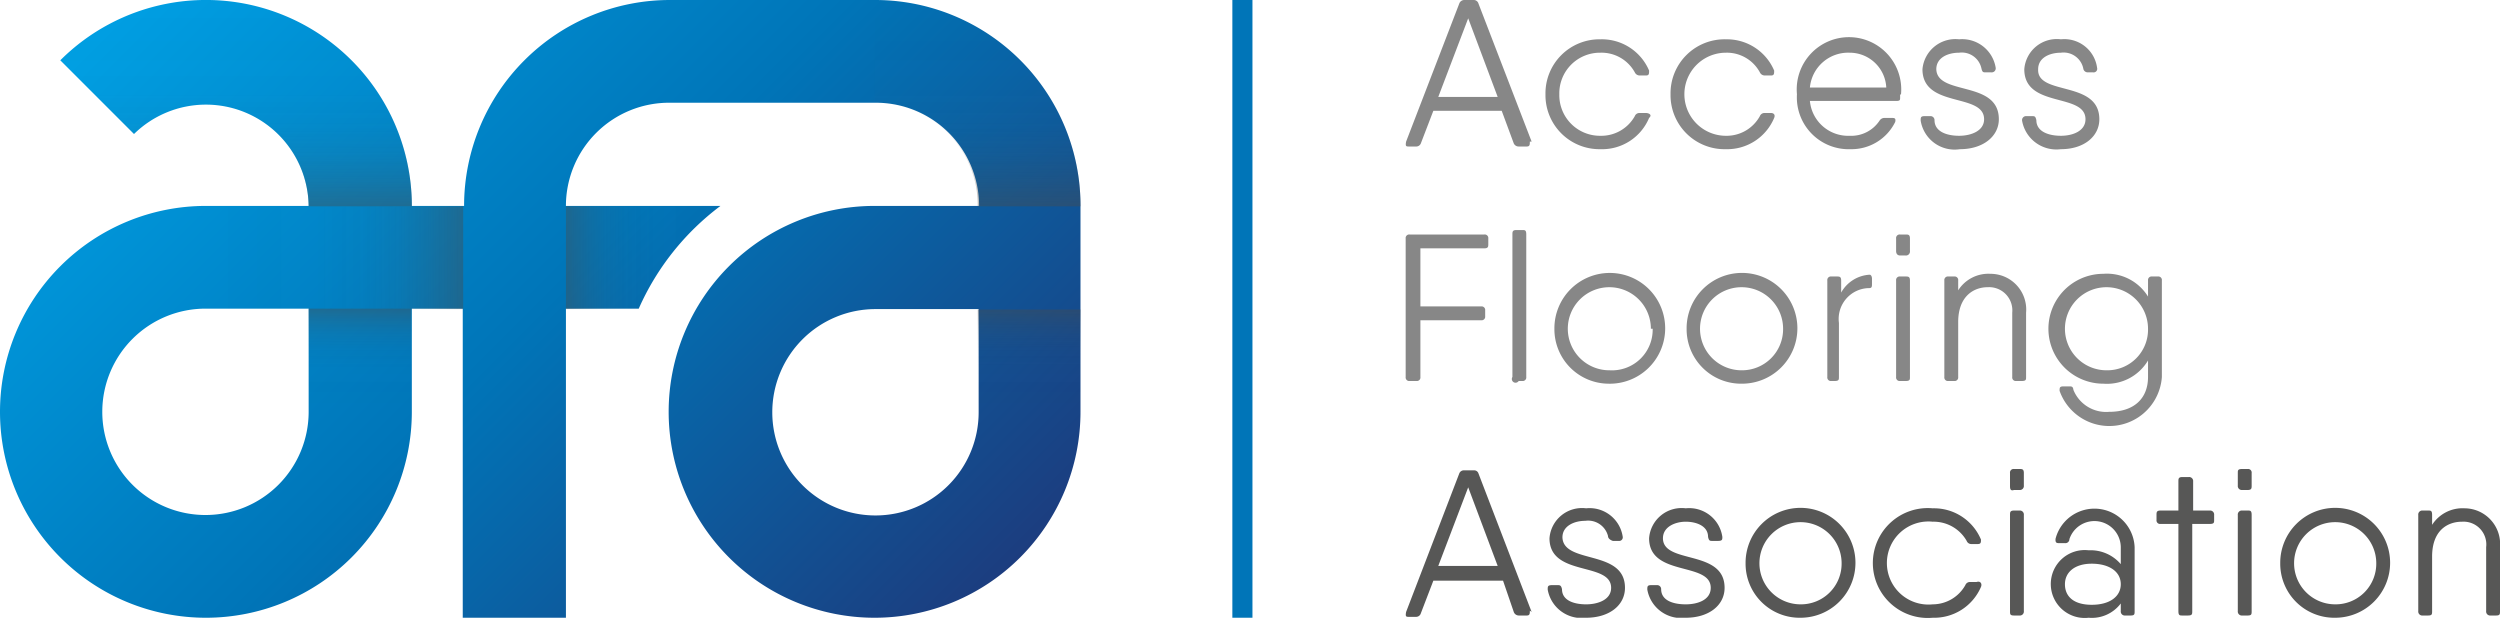 <svg xmlns="http://www.w3.org/2000/svg" xmlns:xlink="http://www.w3.org/1999/xlink" viewBox="0 0 55.97 13.83"><defs><style>.cls-1{isolation:isolate;}.cls-2{fill:url(#New_Gradient_Swatch_4);}.cls-3{opacity:0.41;mix-blend-mode:multiply;}.cls-4{fill:url(#linear-gradient);}.cls-5{fill:url(#linear-gradient-2);}.cls-6{fill:none;}.cls-7{fill:url(#linear-gradient-3);}.cls-8{fill:url(#linear-gradient-4);}.cls-9{fill:url(#linear-gradient-5);}.cls-10{fill:url(#linear-gradient-6);}.cls-11{fill:#878787;}.cls-12{fill:#575756;}.cls-13{fill:#0075b8;}</style><linearGradient id="New_Gradient_Swatch_4" x1="3.94" y1="-1.24" x2="20.25" y2="15.07" gradientUnits="userSpaceOnUse"><stop offset="0.01" stop-color="#009fe3"/><stop offset="0.5" stop-color="#0075b8"/><stop offset="0.92" stop-color="#174688"/><stop offset="1" stop-color="#1c3d7f"/></linearGradient><linearGradient id="linear-gradient" x1="8.07" y1="9.22" x2="8.07" y2="6.91" gradientUnits="userSpaceOnUse"><stop offset="0" stop-color="#4a4a49" stop-opacity="0"/><stop offset="0.43" stop-color="#4a4a49" stop-opacity="0.03"/><stop offset="0.61" stop-color="#4a4a49" stop-opacity="0.12"/><stop offset="0.75" stop-color="#4a4a49" stop-opacity="0.29"/><stop offset="0.86" stop-color="#4a4a49" stop-opacity="0.53"/><stop offset="0.96" stop-color="#4a4a49" stop-opacity="0.84"/><stop offset="1" stop-color="#4a4a49"/></linearGradient><linearGradient id="linear-gradient-2" x1="23.04" y1="9.22" x2="23.04" y2="6.93" xlink:href="#linear-gradient"/><linearGradient id="linear-gradient-3" x1="5.28" y1="0.01" x2="5.28" y2="4.62" xlink:href="#linear-gradient"/><linearGradient id="linear-gradient-4" x1="21.89" y1="0.01" x2="21.89" y2="4.62" xlink:href="#linear-gradient"/><linearGradient id="linear-gradient-5" x1="4.61" y1="5.77" x2="10.37" y2="5.77" xlink:href="#linear-gradient"/><linearGradient id="linear-gradient-6" x1="16.13" y1="5.77" x2="12.67" y2="5.77" xlink:href="#linear-gradient"/></defs><title>Asset 3</title><g class="cls-1"><g id="Layer_2" data-name="Layer 2"><g id="Layer_1-2" data-name="Layer 1"><path class="cls-2" d="M24.19,4.61h0A4.6,4.6,0,0,0,19.59,0H15a4.61,4.61,0,0,0-4.61,4.61H9.22A4.61,4.61,0,0,0,1.35,1.35L3,3A2.3,2.3,0,0,1,6.91,4.61H4.61A4.61,4.61,0,1,0,9.22,9.22h0V6.91h1.14v6.92h2.31V6.91H14.3a5.8,5.8,0,0,1,1.83-2.3H12.67A2.31,2.31,0,0,1,15,2.3h4.61a2.31,2.31,0,0,1,2.31,2.31H19.58a4.61,4.61,0,1,0,4.61,4.61h0ZM6.91,9.22h0a2.31,2.31,0,1,1-2.3-2.31h2.3Zm15,0a2.31,2.31,0,1,1-2.31-2.3h2.31v2.3Z"/><g class="cls-3"><rect class="cls-4" x="6.91" y="6.91" width="2.3" height="2.32"/><rect class="cls-5" x="21.89" y="6.93" width="2.3" height="2.29"/><path class="cls-6" d="M9.22,9.22H6.91a2.31,2.31,0,1,1-2.3-2.3V4.62a4.61,4.61,0,1,0,4.61,4.6Z"/><path class="cls-7" d="M4.61,0A4.57,4.57,0,0,0,1.35,1.36L3,3A2.3,2.3,0,0,1,6.91,4.62H9.22A4.6,4.6,0,0,0,4.61,0Z"/><path class="cls-8" d="M21.89,4.62h2.3A4.6,4.6,0,0,0,19.58,0v2.3A2.3,2.3,0,0,1,21.89,4.62Z"/><rect class="cls-9" x="4.61" y="4.62" width="5.76" height="2.3"/><path class="cls-10" d="M12.67,4.62v2.3H14.3a5.73,5.73,0,0,1,1.83-2.3Z"/><path class="cls-6" d="M15,0h0a4.61,4.61,0,0,0-4.61,4.61h0v9.21h2.31V4.62A2.3,2.3,0,0,1,15,2.31h4.61V0Z"/><path class="cls-6" d="M21.89,9.22a2.31,2.31,0,1,1-2.31-2.3h4.61V4.62H19.58a4.61,4.61,0,1,0,4.61,4.6Z"/></g><path class="cls-11" d="M34.25,3.17c0,.07,0,.11-.07.11H34a.12.12,0,0,1-.11-.07l-.27-.73H32.09l-.28.73a.11.11,0,0,1-.11.07h-.15c-.07,0-.09,0-.07-.11L32.67.08A.12.12,0,0,1,32.78,0H33a.11.11,0,0,1,.1.08l1.19,3.09Zm-.72-1L32.87.41,32.2,2.17Z"/><path class="cls-11" d="M36.92,2.64a1.14,1.14,0,0,1-1.09.7A1.21,1.21,0,0,1,34.6,2.11,1.21,1.21,0,0,1,35.83.88a1.15,1.15,0,0,1,1.09.7c0,.07,0,.11-.07.11h-.14a.12.12,0,0,1-.11-.07.85.85,0,0,0-.77-.44.91.91,0,0,0-.92.93.91.91,0,0,0,.92.93.86.86,0,0,0,.77-.44.11.11,0,0,1,.11-.07h.14C36.91,2.53,37,2.57,36.92,2.64Z"/><path class="cls-11" d="M39.72,2.64a1.14,1.14,0,0,1-1.08.7A1.21,1.21,0,0,1,37.4,2.11,1.21,1.21,0,0,1,38.64.88a1.15,1.15,0,0,1,1.08.7c0,.07,0,.11-.07.11h-.14a.12.12,0,0,1-.11-.07.84.84,0,0,0-.76-.44.93.93,0,1,0,0,1.86.85.85,0,0,0,.76-.44.11.11,0,0,1,.11-.07h.14C39.71,2.53,39.75,2.57,39.72,2.64Z"/><path class="cls-11" d="M42.54,2.12v.06c0,.06,0,.08-.09.08H40.52a.86.86,0,0,0,.89.78.76.76,0,0,0,.67-.34.13.13,0,0,1,.11-.06h.15c.07,0,.11,0,.09.09a1.09,1.09,0,0,1-1,.61,1.16,1.16,0,0,1-1.2-1.23,1.17,1.17,0,1,1,2.33,0Zm-1.13-.94a.86.86,0,0,0-.89.78h1.71a.82.82,0,0,0-.82-.78Z"/><path class="cls-11" d="M44.75,2.67c0,.38-.35.67-.87.67A.77.77,0,0,1,43,2.7c0-.07,0-.1.09-.1h.12a.09.09,0,0,1,.1.09c0,.26.28.35.55.35s.56-.11.56-.37c0-.6-1.38-.24-1.38-1.12a.74.74,0,0,1,.82-.67.76.76,0,0,1,.82.64.09.09,0,0,1-.1.1h-.12c-.06,0-.08,0-.1-.09a.45.45,0,0,0-.5-.35c-.25,0-.51.11-.51.37C43.37,2.15,44.75,1.79,44.75,2.67Z"/><path class="cls-11" d="M47,2.67c0,.38-.34.67-.86.67a.78.78,0,0,1-.87-.64.09.09,0,0,1,.1-.1h.12c.06,0,.08,0,.1.09,0,.26.28.35.55.35s.55-.11.55-.37c0-.6-1.37-.24-1.37-1.12a.73.73,0,0,1,.82-.67.74.74,0,0,1,.81.64.08.08,0,0,1-.09.1h-.12a.1.1,0,0,1-.1-.09.45.45,0,0,0-.5-.35c-.25,0-.51.11-.51.37C45.6,2.15,47,1.79,47,2.67Z"/><path class="cls-11" d="M33.32,5.34v.12c0,.06,0,.1-.09.1H31.8v1.3h1.36a.08.08,0,0,1,.09.09v.13a.08.08,0,0,1-.09.09H31.8V8.44a.08.08,0,0,1-.09.09h-.15a.08.08,0,0,1-.09-.09V5.34a.08.08,0,0,1,.09-.09h1.67A.08.08,0,0,1,33.32,5.34Z"/><path class="cls-11" d="M33.86,8.44V5.25c0-.06,0-.1.09-.1h.13c.06,0,.09,0,.09.1V8.44a.08.08,0,0,1-.09.09H34A.08.08,0,0,1,33.86,8.44Z"/><path class="cls-11" d="M34.8,7.36A1.24,1.24,0,1,1,36,8.59,1.22,1.22,0,0,1,34.8,7.36Zm2.16,0a.93.93,0,1,0-.92.93A.91.91,0,0,0,37,7.36Z"/><path class="cls-11" d="M37.76,7.36A1.24,1.24,0,1,1,39,8.59,1.22,1.22,0,0,1,37.76,7.36Zm2.16,0a.93.93,0,1,0-.93.93A.92.92,0,0,0,39.92,7.36Z"/><path class="cls-11" d="M41.91,6.24v.11c0,.06,0,.1-.06.1a.69.69,0,0,0-.68.78V8.44c0,.06,0,.09-.1.09H41a.08.08,0,0,1-.09-.09V6.28A.08.08,0,0,1,41,6.19h.12c.06,0,.1,0,.1.09v.27a.78.78,0,0,1,.64-.4C41.88,6.15,41.91,6.18,41.91,6.24Z"/><path class="cls-11" d="M42.45,5.62V5.34a.08.08,0,0,1,.09-.09h.12c.06,0,.1,0,.1.09v.28a.09.09,0,0,1-.1.1h-.12C42.48,5.72,42.45,5.68,42.45,5.62Zm0,2.82V6.28a.08.08,0,0,1,.09-.09h.12c.06,0,.1,0,.1.09V8.44c0,.06,0,.09-.1.09h-.12A.08.08,0,0,1,42.45,8.44Z"/><path class="cls-11" d="M44.56,6.13a.8.8,0,0,1,.8.87V8.44c0,.06,0,.09-.1.09h-.12a.08.08,0,0,1-.09-.09V7a.52.52,0,0,0-.55-.57c-.31,0-.66.2-.66.78V8.44a.08.08,0,0,1-.09.09h-.13a.08.08,0,0,1-.09-.09V6.28a.08.08,0,0,1,.09-.09h.13a.08.08,0,0,1,.09.09V6.5a.8.8,0,0,1,.72-.37Z"/><path class="cls-11" d="M48.4,6.28V8.44a1.18,1.18,0,0,1-2.29.31c0-.07,0-.1.09-.1h.12c.06,0,.09,0,.1.08a.79.79,0,0,0,.8.49c.57,0,.87-.31.87-.78V8.07a1.07,1.07,0,0,1-1,.52,1.23,1.23,0,0,1,0-2.46,1.08,1.08,0,0,1,1,.51V6.28a.08.08,0,0,1,.09-.09h.13A.08.08,0,0,1,48.4,6.28Zm-.31,1.08a.93.93,0,1,0-.92.93A.91.91,0,0,0,48.09,7.36Z"/><path class="cls-12" d="M34.25,13.67c0,.07,0,.11-.07.11H34a.12.12,0,0,1-.11-.08L33.65,13H32.09l-.28.73a.11.11,0,0,1-.11.08h-.15c-.07,0-.09,0-.07-.11l1.19-3.1a.11.11,0,0,1,.11-.07H33a.1.1,0,0,1,.1.07l1.19,3.1Zm-.72-1-.66-1.76-.67,1.76Z"/><path class="cls-12" d="M36.38,13.16c0,.39-.35.67-.87.67a.77.77,0,0,1-.86-.63c0-.07,0-.1.1-.1h.12c.05,0,.08,0,.1.09,0,.26.28.34.54.34s.56-.1.56-.37c0-.59-1.38-.24-1.38-1.11a.73.73,0,0,1,.82-.67.75.75,0,0,1,.82.64.08.08,0,0,1-.09.09h-.13S36,12.08,36,12a.46.46,0,0,0-.51-.34c-.24,0-.51.11-.51.37C35,12.64,36.38,12.29,36.38,13.16Z"/><path class="cls-12" d="M38.61,13.16c0,.39-.35.67-.87.67a.77.77,0,0,1-.86-.63c0-.07,0-.1.09-.1h.12a.09.09,0,0,1,.1.09c0,.26.28.34.55.34s.56-.1.56-.37c0-.59-1.38-.24-1.38-1.11a.73.73,0,0,1,.82-.67.75.75,0,0,1,.82.64c0,.06,0,.09-.1.09h-.12c-.06,0-.08,0-.1-.09,0-.25-.27-.34-.5-.34s-.51.11-.51.37C37.23,12.64,38.61,12.29,38.61,13.16Z"/><path class="cls-12" d="M39.08,12.61a1.23,1.23,0,1,1,1.23,1.22A1.21,1.21,0,0,1,39.08,12.61Zm2.15,0a.92.92,0,1,0-.92.92A.91.91,0,0,0,41.23,12.61Z"/><path class="cls-12" d="M44.35,13.14a1.14,1.14,0,0,1-1.08.69,1.23,1.23,0,1,1,0-2.45,1.14,1.14,0,0,1,1.08.7c0,.06,0,.1-.07.1h-.14a.11.11,0,0,1-.11-.07.85.85,0,0,0-.76-.43.93.93,0,1,0,0,1.85A.84.84,0,0,0,44,13.1a.11.11,0,0,1,.11-.07h.14C44.34,13,44.38,13.07,44.35,13.14Z"/><path class="cls-12" d="M45,10.87v-.28a.08.08,0,0,1,.09-.09h.12c.06,0,.1,0,.1.09v.28a.09.09,0,0,1-.1.1h-.12C45,11,45,10.93,45,10.87Zm0,2.81V11.53c0-.06,0-.1.09-.1h.12a.09.09,0,0,1,.1.1v2.15a.09.09,0,0,1-.1.1h-.12C45,13.78,45,13.75,45,13.68Z"/><path class="cls-12" d="M47.79,12.25v1.43c0,.07,0,.1-.09.1h-.12a.09.09,0,0,1-.1-.1v-.17a.81.81,0,0,1-.72.32.76.76,0,1,1,0-1.51.89.89,0,0,1,.72.31v-.38a.59.59,0,0,0-1.15-.18.09.09,0,0,1-.1.09h-.12c-.06,0-.1,0-.09-.1a.9.9,0,0,1,1.77.19Zm-.31.83c0-.29-.27-.46-.65-.46s-.6.19-.6.46.19.46.6.46S47.48,13.35,47.48,13.08Z"/><path class="cls-12" d="M49.57,11.53v.11c0,.06,0,.09-.1.09h-.39v1.95c0,.07,0,.1-.1.1h-.12c-.06,0-.09,0-.09-.1V11.73h-.4a.08.08,0,0,1-.09-.09v-.11c0-.06,0-.1.09-.1h.4v-.65c0-.06,0-.1.09-.1H49a.09.09,0,0,1,.1.1v.65h.39A.09.09,0,0,1,49.57,11.53Z"/><path class="cls-12" d="M50.1,10.87v-.28c0-.06,0-.09.1-.09h.12a.08.08,0,0,1,.09.09v.28c0,.06,0,.1-.09.1H50.2A.09.09,0,0,1,50.1,10.87Zm0,2.81V11.53a.09.09,0,0,1,.1-.1h.12c.06,0,.09,0,.09.1v2.15c0,.07,0,.1-.09.1H50.2A.09.09,0,0,1,50.1,13.68Z"/><path class="cls-12" d="M51.05,12.61a1.23,1.23,0,1,1,1.23,1.22A1.21,1.21,0,0,1,51.05,12.61Zm2.15,0a.92.92,0,1,0-.92.92A.91.91,0,0,0,53.2,12.61Z"/><path class="cls-12" d="M55.18,11.38a.8.8,0,0,1,.79.87v1.43c0,.07,0,.1-.09.1h-.12a.09.09,0,0,1-.1-.1V12.25a.51.51,0,0,0-.54-.57c-.32,0-.67.19-.67.78v1.22c0,.07,0,.1-.09.1h-.12a.09.09,0,0,1-.1-.1V11.53a.09.09,0,0,1,.1-.1h.12c.06,0,.09,0,.09.1v.22a.81.81,0,0,1,.73-.37Z"/><rect class="cls-13" x="27.59" width="0.45" height="13.83"/></g></g></g></svg>